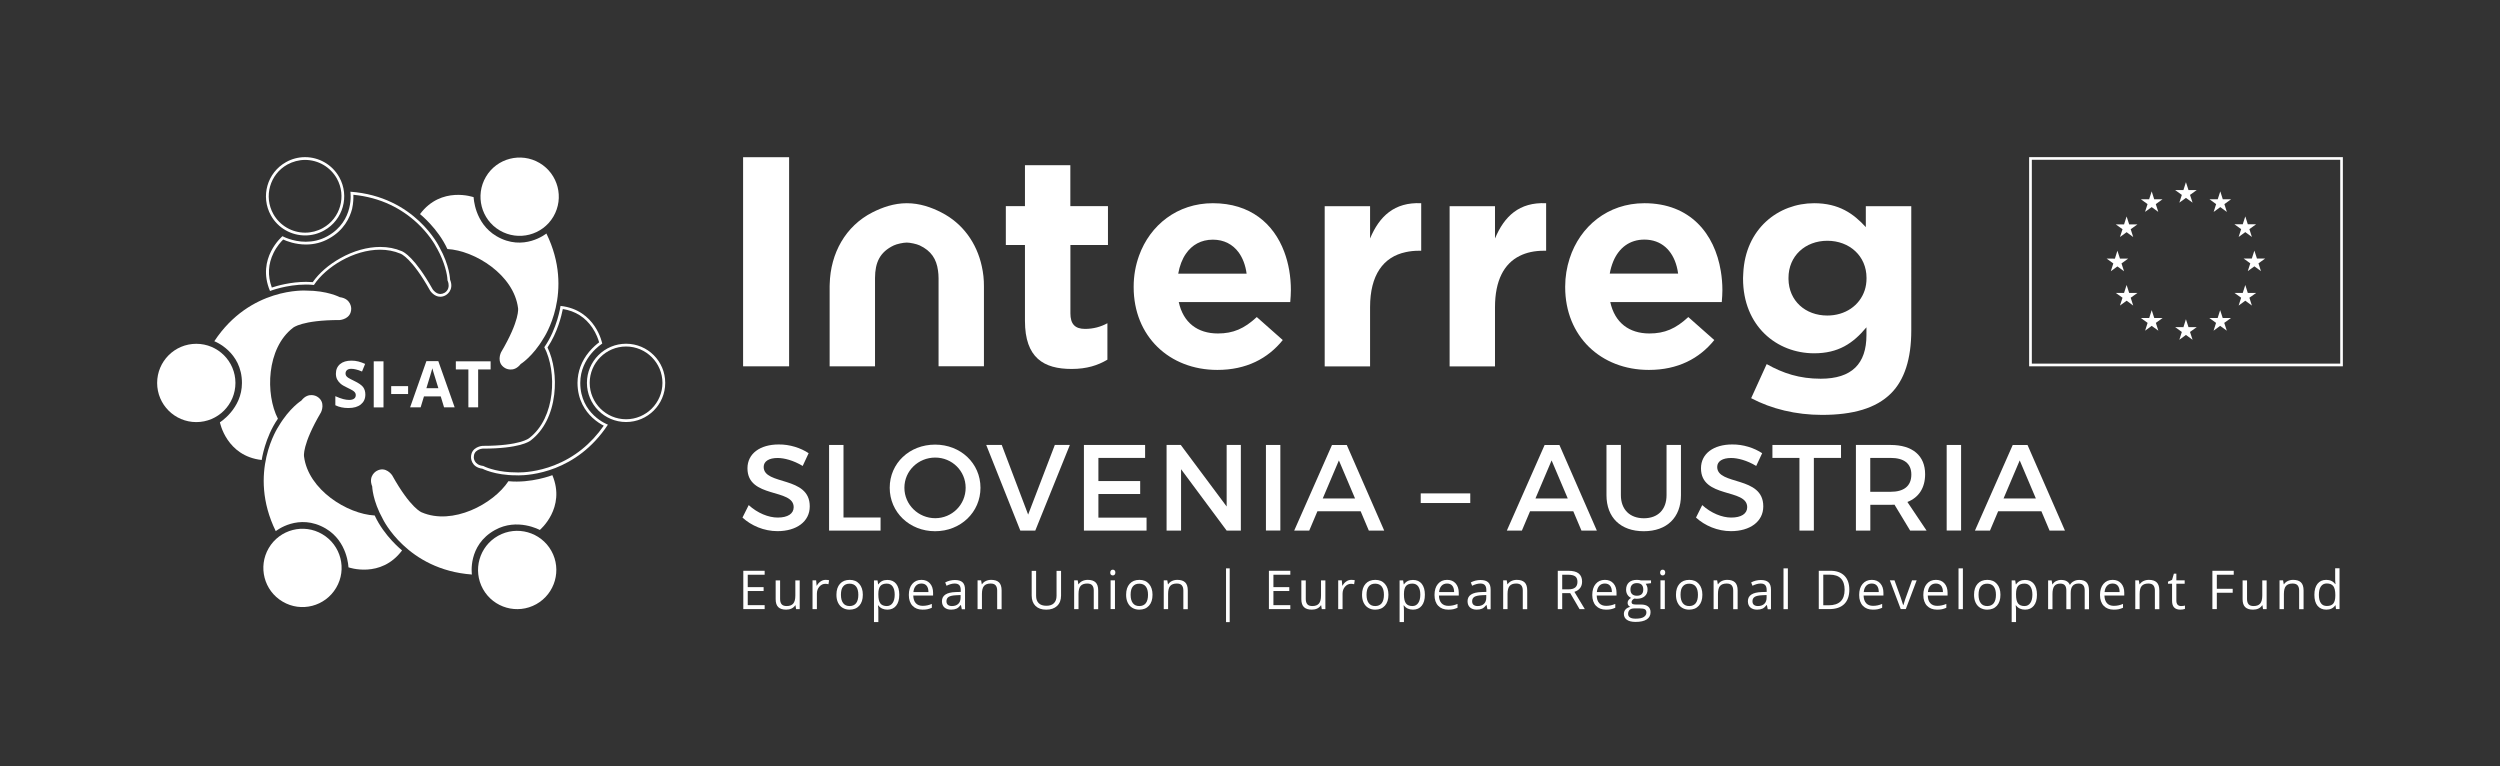 <?xml version="1.0" encoding="utf-8"?>
<!-- Generator: Adobe Illustrator 21.1.0, SVG Export Plug-In . SVG Version: 6.00 Build 0)  -->
<svg version="1.1" id="Layer_1" xmlns="http://www.w3.org/2000/svg" xmlns:xlink="http://www.w3.org/1999/xlink" x="0px" y="0px"
	 viewBox="0 0 3608.2 1105.9" style="enable-background:new 0 0 3608.2 1105.9;" xml:space="preserve">
<rect x="0" y="0" width="3608.2" height="1105.9" fill="#333333" stroke="none"/>
<style type="text/css">
	.st0{display:none;stroke:#000000;stroke-miterlimit:10;}
	.st1{fill:#FFFFFF;}
	.st2{fill:none;}
</style>
<rect y="0" class="st0" width="3608.2" height="1105.9"/>
<path class="st1" d="M1167.1,654.1l-8.6,18.4c-13.4-8.1-26.8-11.5-36.2-11.5c-12.2,0-20.1,4.6-20.1,12.9c0,27,66.7,12.5,66.5,57
	c0,22.1-19.4,35.7-46.6,35.7c-19.4,0-37.8-7.9-50.5-19.6l9-18c12.7,11.6,28.6,18,41.8,18c14.5,0,23.1-5.5,23.1-15
	c0-27.5-66.7-12.2-66.7-56.1c0-21.2,18.2-34.4,45-34.4C1139.9,641.3,1155.7,646.5,1167.1,654.1"/>
<polygon class="st1" points="1270.9,746.9 1270.9,765.8 1196.6,765.8 1196.6,642.2 1217.4,642.2 1217.4,746.9 "/>
<path class="st1" d="M1415.1,704c0,35.3-28.6,62.7-65.5,62.7c-36.9,0-65.5-27.4-65.5-62.7c0-35.5,28.6-62.3,65.5-62.3
	C1386.5,641.7,1415.1,668.7,1415.1,704 M1305.3,704c0,24.5,20.3,43.9,44.5,43.9c24.2,0,43.9-19.4,43.9-43.9
	c0-24.5-19.8-43.6-43.9-43.6C1325.4,660.4,1305.3,679.5,1305.3,704"/>
<polygon class="st1" points="1472.6,765.8 1423.4,642.2 1445.8,642.2 1483.9,742.7 1522.4,642.2 1544.1,642.2 1494.2,765.8 "/>
<polygon class="st1" points="1585.3,660.9 1585.3,694.3 1645.6,694.3 1645.6,713 1585.3,713 1585.3,747.1 1654.8,747.1 
	1654.8,765.8 1564.4,765.8 1564.4,642.2 1652.7,642.2 1652.7,660.9 "/>
<polygon class="st1" points="1770.4,765.8 1704.6,677.2 1704.6,765.8 1683.7,765.8 1683.7,642.2 1704.2,642.2 1770.4,731 
	1770.4,642.2 1790.9,642.2 1790.9,765.8 "/>
<rect x="1827.1" y="642.2" class="st1" width="20.8" height="123.5"/>
<path class="st1" d="M1901.4,737.9l-11.8,27.9h-21.7l54.5-123.5h21.4l54,123.5h-22.2l-11.8-27.9H1901.4z M1932.4,664.5l-23.3,54.9
	h46.6L1932.4,664.5z"/>
<rect x="2050.5" y="712.1" class="st1" width="71.5" height="13.9"/>
<path class="st1" d="M2208.3,737.9l-11.8,27.9h-21.7l54.5-123.5h21.4l54,123.5h-22.2l-11.8-27.9H2208.3z M2239.4,664.5l-23.3,54.9
	h46.6L2239.4,664.5z"/>
<path class="st1" d="M2426.1,714.6c0,32.3-20.3,52.1-53.7,52.1c-33.4,0-53.8-19.8-53.8-52.1v-72.4h20.8v72.4
	c0,20.8,12.9,33.4,33.2,33.4c20.1,0,32.7-12.4,32.7-33.4v-72.4h20.8V714.6z"/>
<path class="st1" d="M2543.3,654.1l-8.6,18.4c-13.4-8.1-26.8-11.5-36.2-11.5c-12.2,0-20.1,4.6-20.1,12.9c0,27,66.7,12.5,66.5,57
	c0,22.1-19.4,35.7-46.6,35.7c-19.4,0-37.8-7.9-50.5-19.6l9-18c12.7,11.6,28.6,18,41.8,18c14.5,0,23.1-5.5,23.1-15
	c0-27.5-66.7-12.2-66.7-56.1c0-21.2,18.2-34.4,45-34.4C2516.1,641.3,2531.8,646.5,2543.3,654.1"/>
<polygon class="st1" points="2617.9,660.9 2617.9,765.8 2597.1,765.8 2597.1,660.9 2558.1,660.9 2558.1,642.2 2657.1,642.2 
	2657.1,660.9 "/>
<path class="st1" d="M2734.3,728.4c-1.8,0.2-3.7,0.2-5.6,0.2h-29.3v37.2h-20.8V642.2h50.1c31.6,0,49.8,15.4,49.8,42.2
	c0,19.8-9.2,33.7-25.6,40.1l27.7,41.3h-23.7L2734.3,728.4z M2728.6,709.8c19.1,0,30-8.1,30-24.9c0-16.2-10.9-24-30-24h-29.3v48.9
	H2728.6z"/>
<rect x="2809.6" y="642.2" class="st1" width="20.8" height="123.5"/>
<path class="st1" d="M2883.9,737.9l-11.8,27.9h-21.7l54.5-123.5h21.4l54,123.5h-22.2l-11.8-27.9H2883.9z M2915,664.5l-23.3,54.9
	h46.6L2915,664.5z"/>
<polygon class="st1" points="1103.6,879.1 1072.8,879.1 1072.8,823.8 1103.6,823.8 1103.6,829.5 1079.2,829.5 1079.2,847.4 
	1102.1,847.4 1102.1,853 1079.2,853 1079.2,873.4 1103.6,873.4 "/>
<path class="st1" d="M1125.9,837.7v26.9c0,3.4,0.8,5.9,2.3,7.6c1.5,1.7,3.9,2.5,7.2,2.5c4.3,0,7.5-1.2,9.5-3.6c2-2.4,3-6.2,3-11.6
	v-21.8h6.3v41.5h-5.2l-0.9-5.6h-0.3c-1.3,2-3.1,3.6-5.4,4.7c-2.3,1.1-4.9,1.6-7.8,1.6c-5,0-8.8-1.2-11.3-3.6
	c-2.5-2.4-3.8-6.2-3.8-11.5v-27.1H1125.9z"/>
<path class="st1" d="M1191.6,836.9c1.8,0,3.5,0.2,5,0.5l-0.9,5.8c-1.7-0.4-3.2-0.6-4.5-0.6c-3.4,0-6.2,1.4-8.6,4.1
	c-2.4,2.7-3.6,6.1-3.6,10.2v22.2h-6.3v-41.5h5.2l0.7,7.7h0.3c1.5-2.7,3.4-4.8,5.6-6.2C1186.7,837.6,1189,836.9,1191.6,836.9"/>
<path class="st1" d="M1245.3,858.4c0,6.8-1.7,12-5.1,15.8c-3.4,3.8-8.1,5.7-14.1,5.7c-3.7,0-7-0.9-9.9-2.6c-2.9-1.7-5.1-4.2-6.7-7.5
	c-1.6-3.3-2.3-7.1-2.3-11.4c0-6.8,1.7-12,5.1-15.8c3.4-3.8,8.1-5.7,14.1-5.7c5.8,0,10.4,1.9,13.8,5.8
	C1243.6,846.6,1245.3,851.8,1245.3,858.4 M1213.7,858.4c0,5.3,1.1,9.3,3.2,12.1c2.1,2.8,5.2,4.2,9.3,4.2c4.1,0,7.2-1.4,9.4-4.1
	c2.1-2.8,3.2-6.8,3.2-12.1c0-5.3-1.1-9.3-3.2-12c-2.1-2.7-5.3-4.1-9.4-4.1c-4.1,0-7.2,1.3-9.3,4C1214.7,849,1213.7,853,1213.7,858.4
	"/>
<path class="st1" d="M1280.7,879.9c-2.7,0-5.2-0.5-7.4-1.5c-2.2-1-4.1-2.5-5.6-4.6h-0.5c0.3,2.4,0.5,4.7,0.5,6.9v17.1h-6.3v-60.1
	h5.1l0.9,5.7h0.3c1.6-2.3,3.5-3.9,5.6-4.9c2.1-1,4.6-1.5,7.4-1.5c5.5,0,9.7,1.9,12.7,5.6c3,3.8,4.5,9,4.5,15.8
	c0,6.8-1.5,12.1-4.6,15.9C1290.3,878,1286.1,879.9,1280.7,879.9 M1279.8,842.3c-4.2,0-7.3,1.2-9.2,3.5c-1.9,2.3-2.9,6.1-2.9,11.2
	v1.4c0,5.8,1,10,2.9,12.5c1.9,2.5,5.1,3.8,9.3,3.8c3.6,0,6.4-1.5,8.4-4.4c2-2.9,3-6.9,3-12c0-5.2-1-9.1-3-11.9
	C1286.3,843.6,1283.5,842.3,1279.8,842.3"/>
<path class="st1" d="M1331.5,879.9c-6.1,0-11-1.9-14.5-5.6c-3.5-3.7-5.3-8.9-5.3-15.6c0-6.7,1.6-12,4.9-15.9
	c3.3-3.9,7.7-5.9,13.3-5.9c5.2,0,9.3,1.7,12.3,5.1c3,3.4,4.5,7.9,4.5,13.5v4h-28.6c0.1,4.9,1.4,8.6,3.7,11.1
	c2.3,2.5,5.6,3.8,9.9,3.8c4.5,0,8.9-0.9,13.2-2.8v5.6c-2.2,1-4.3,1.6-6.3,2.1C1336.7,879.7,1334.3,879.9,1331.5,879.9 M1329.8,842.2
	c-3.3,0-6,1.1-8,3.3c-2,2.2-3.1,5.2-3.5,9h21.7c0-4-0.9-7-2.6-9.1C1335.6,843.2,1333.1,842.2,1329.8,842.2"/>
<path class="st1" d="M1388.1,879.1l-1.2-5.9h-0.3c-2.1,2.6-4.1,4.4-6.2,5.3c-2.1,0.9-4.6,1.4-7.7,1.4c-4.1,0-7.3-1.1-9.7-3.2
	c-2.3-2.1-3.5-5.1-3.5-9c0-8.4,6.7-12.8,20.1-13.2l7-0.2v-2.6c0-3.3-0.7-5.7-2.1-7.2s-3.6-2.3-6.7-2.3c-3.5,0-7.4,1.1-11.7,3.2
	l-1.9-4.8c2-1.1,4.3-2,6.7-2.6c2.4-0.6,4.9-0.9,7.3-0.9c4.9,0,8.6,1.1,11,3.3c2.4,2.2,3.6,5.7,3.6,10.6v28.3H1388.1z M1373.9,874.7
	c3.9,0,7-1.1,9.2-3.2c2.2-2.1,3.3-5.1,3.3-9v-3.7l-6.3,0.3c-5,0.2-8.6,1-10.8,2.3c-2.2,1.4-3.3,3.5-3.3,6.4c0,2.3,0.7,4,2.1,5.2
	C1369.5,874.1,1371.4,874.7,1373.9,874.7"/>
<path class="st1" d="M1439.2,879.1v-26.8c0-3.4-0.8-5.9-2.3-7.6c-1.5-1.7-3.9-2.5-7.2-2.5c-4.3,0-7.5,1.2-9.5,3.5
	c-2,2.3-3,6.2-3,11.6v21.8h-6.3v-41.5h5.1l1,5.7h0.3c1.3-2,3.1-3.6,5.4-4.7c2.3-1.1,4.9-1.7,7.8-1.7c5,0,8.8,1.2,11.3,3.6
	c2.5,2.4,3.8,6.3,3.8,11.6v27.1H1439.2z"/>
<path class="st1" d="M1531.4,823.8v35.8c0,6.3-1.9,11.3-5.7,14.9c-3.8,3.6-9,5.4-15.7,5.4c-6.7,0-11.8-1.8-15.5-5.4
	c-3.6-3.6-5.5-8.6-5.5-15v-35.6h6.4v36.1c0,4.6,1.3,8.2,3.8,10.6c2.5,2.5,6.2,3.7,11.1,3.7c4.7,0,8.3-1.2,10.8-3.7s3.8-6,3.8-10.7
	v-36H1531.4z"/>
<path class="st1" d="M1578.6,879.1v-26.8c0-3.4-0.8-5.9-2.3-7.6c-1.5-1.7-3.9-2.5-7.2-2.5c-4.3,0-7.5,1.2-9.5,3.5
	c-2,2.3-3,6.2-3,11.6v21.8h-6.3v-41.5h5.1l1,5.7h0.3c1.3-2,3.1-3.6,5.4-4.7c2.3-1.1,4.9-1.7,7.8-1.7c5,0,8.8,1.2,11.3,3.6
	c2.5,2.4,3.8,6.3,3.8,11.6v27.1H1578.6z"/>
<path class="st1" d="M1602.4,826.4c0-1.4,0.4-2.5,1.1-3.2c0.7-0.7,1.6-1,2.6-1c1,0,1.9,0.3,2.6,1c0.7,0.7,1.1,1.7,1.1,3.1
	c0,1.4-0.4,2.5-1.1,3.2c-0.7,0.7-1.6,1-2.6,1c-1.1,0-1.9-0.3-2.6-1C1602.7,828.9,1602.4,827.8,1602.4,826.4 M1609.2,879.1h-6.3
	v-41.5h6.3V879.1z"/>
<path class="st1" d="M1663.4,858.4c0,6.8-1.7,12-5.1,15.8c-3.4,3.8-8.1,5.7-14.1,5.7c-3.7,0-7-0.9-9.9-2.6c-2.9-1.7-5.1-4.2-6.7-7.5
	c-1.6-3.3-2.3-7.1-2.3-11.4c0-6.8,1.7-12,5.1-15.8c3.4-3.8,8.1-5.7,14.1-5.7c5.8,0,10.4,1.9,13.8,5.8
	C1661.7,846.6,1663.4,851.8,1663.4,858.4 M1631.8,858.4c0,5.3,1.1,9.3,3.2,12.1c2.1,2.8,5.2,4.2,9.3,4.2c4.1,0,7.2-1.4,9.4-4.1
	c2.1-2.8,3.2-6.8,3.2-12.1c0-5.3-1.1-9.3-3.2-12c-2.1-2.7-5.3-4.1-9.4-4.1c-4.1,0-7.2,1.3-9.3,4C1632.9,849,1631.8,853,1631.8,858.4
	"/>
<path class="st1" d="M1707.9,879.1v-26.8c0-3.4-0.8-5.9-2.3-7.6c-1.5-1.7-3.9-2.5-7.2-2.5c-4.3,0-7.5,1.2-9.5,3.5
	c-2,2.3-3,6.2-3,11.6v21.8h-6.3v-41.5h5.1l1,5.7h0.3c1.3-2,3.1-3.6,5.4-4.7c2.3-1.1,4.9-1.7,7.8-1.7c5,0,8.8,1.2,11.3,3.6
	c2.5,2.4,3.8,6.3,3.8,11.6v27.1H1707.9z"/>
<rect x="1769.5" y="820.3" class="st1" width="5.3" height="77.6"/>
<polygon class="st1" points="1862.3,879.1 1831.4,879.1 1831.4,823.8 1862.3,823.8 1862.3,829.5 1837.9,829.5 1837.9,847.4 
	1860.8,847.4 1860.8,853 1837.9,853 1837.9,873.4 1862.3,873.4 "/>
<path class="st1" d="M1884.6,837.7v26.9c0,3.4,0.8,5.9,2.3,7.6c1.5,1.7,3.9,2.5,7.2,2.5c4.3,0,7.5-1.2,9.5-3.6c2-2.4,3-6.2,3-11.6
	v-21.8h6.3v41.5h-5.2l-0.9-5.6h-0.3c-1.3,2-3.1,3.6-5.4,4.7c-2.3,1.1-4.9,1.6-7.8,1.6c-5,0-8.8-1.2-11.3-3.6
	c-2.5-2.4-3.8-6.2-3.8-11.5v-27.1H1884.6z"/>
<path class="st1" d="M1950.3,836.9c1.8,0,3.5,0.2,5,0.5l-0.9,5.8c-1.7-0.4-3.2-0.6-4.5-0.6c-3.4,0-6.2,1.4-8.6,4.1
	c-2.4,2.7-3.6,6.1-3.6,10.2v22.2h-6.3v-41.5h5.2l0.7,7.7h0.3c1.5-2.7,3.4-4.8,5.6-6.2C1945.3,837.6,1947.7,836.9,1950.3,836.9"/>
<path class="st1" d="M2003.9,858.4c0,6.8-1.7,12-5.1,15.8c-3.4,3.8-8.1,5.7-14.1,5.7c-3.7,0-7-0.9-9.9-2.6c-2.9-1.7-5.1-4.2-6.7-7.5
	c-1.6-3.3-2.3-7.1-2.3-11.4c0-6.8,1.7-12,5.1-15.8c3.4-3.8,8.1-5.7,14.1-5.7c5.8,0,10.4,1.9,13.8,5.8S2003.9,851.8,2003.9,858.4
	 M1972.3,858.4c0,5.3,1.1,9.3,3.2,12.1c2.1,2.8,5.2,4.2,9.3,4.2c4.1,0,7.2-1.4,9.4-4.1c2.1-2.8,3.2-6.8,3.2-12.1
	c0-5.3-1.1-9.3-3.2-12c-2.1-2.7-5.3-4.1-9.4-4.1c-4.1,0-7.2,1.3-9.3,4C1973.4,849,1972.3,853,1972.3,858.4"/>
<path class="st1" d="M2039.3,879.9c-2.7,0-5.2-0.5-7.4-1.5c-2.2-1-4.1-2.5-5.6-4.6h-0.5c0.3,2.4,0.5,4.7,0.5,6.9v17.1h-6.3v-60.1
	h5.1l0.9,5.7h0.3c1.6-2.3,3.5-3.9,5.6-4.9c2.1-1,4.6-1.5,7.4-1.5c5.5,0,9.7,1.9,12.7,5.6c3,3.8,4.5,9,4.5,15.8
	c0,6.8-1.5,12.1-4.6,15.9C2049,878,2044.7,879.9,2039.3,879.9 M2038.4,842.3c-4.2,0-7.3,1.2-9.2,3.5c-1.9,2.3-2.9,6.1-2.9,11.2v1.4
	c0,5.8,1,10,2.9,12.5c1.9,2.5,5.1,3.8,9.3,3.8c3.6,0,6.4-1.5,8.4-4.4c2-2.9,3-6.9,3-12c0-5.2-1-9.1-3-11.9
	S2042.1,842.3,2038.4,842.3"/>
<path class="st1" d="M2090.2,879.9c-6.1,0-11-1.9-14.5-5.6c-3.5-3.7-5.3-8.9-5.3-15.6c0-6.7,1.6-12,4.9-15.9
	c3.3-3.9,7.7-5.9,13.3-5.9c5.2,0,9.3,1.7,12.3,5.1c3,3.4,4.5,7.9,4.5,13.5v4h-28.6c0.1,4.9,1.4,8.6,3.7,11.1
	c2.3,2.5,5.6,3.8,9.9,3.8c4.5,0,8.9-0.9,13.2-2.8v5.6c-2.2,1-4.3,1.6-6.3,2.1C2095.4,879.7,2093,879.9,2090.2,879.9 M2088.5,842.2
	c-3.3,0-6,1.1-8,3.3c-2,2.2-3.1,5.2-3.5,9h21.7c0-4-0.9-7-2.6-9.1C2094.3,843.2,2091.7,842.2,2088.5,842.2"/>
<path class="st1" d="M2146.7,879.1l-1.2-5.9h-0.3c-2.1,2.6-4.1,4.4-6.2,5.3c-2.1,0.9-4.6,1.4-7.7,1.4c-4.1,0-7.3-1.1-9.7-3.2
	c-2.3-2.1-3.5-5.1-3.5-9c0-8.4,6.7-12.8,20.1-13.2l7-0.2v-2.6c0-3.3-0.7-5.7-2.1-7.2c-1.4-1.6-3.6-2.3-6.7-2.3
	c-3.5,0-7.4,1.1-11.7,3.2l-1.9-4.8c2-1.1,4.3-2,6.7-2.6s4.9-0.9,7.3-0.9c4.9,0,8.6,1.1,11,3.3c2.4,2.2,3.6,5.7,3.6,10.6v28.3H2146.7
	z M2132.6,874.7c3.9,0,7-1.1,9.2-3.2c2.2-2.1,3.3-5.1,3.3-9v-3.7l-6.3,0.3c-5,0.2-8.6,1-10.8,2.3c-2.2,1.4-3.3,3.5-3.3,6.4
	c0,2.3,0.7,4,2.1,5.2C2128.2,874.1,2130.1,874.7,2132.6,874.7"/>
<path class="st1" d="M2197.8,879.1v-26.8c0-3.4-0.8-5.9-2.3-7.6c-1.5-1.7-3.9-2.5-7.2-2.5c-4.3,0-7.5,1.2-9.5,3.5s-3,6.2-3,11.6
	v21.8h-6.3v-41.5h5.1l1,5.7h0.3c1.3-2,3.1-3.6,5.4-4.7c2.3-1.1,4.9-1.7,7.8-1.7c5,0,8.8,1.2,11.3,3.6c2.5,2.4,3.8,6.3,3.8,11.6v27.1
	H2197.8z"/>
<path class="st1" d="M2254.7,856.1v23h-6.4v-55.3h15.2c6.8,0,11.8,1.3,15,3.9c3.2,2.6,4.9,6.5,4.9,11.7c0,7.3-3.7,12.3-11.1,14.8
	l15,24.9h-7.6l-13.4-23H2254.7z M2254.7,850.6h8.8c4.5,0,7.9-0.9,10-2.7c2.1-1.8,3.2-4.5,3.2-8.1c0-3.7-1.1-6.3-3.2-7.9
	c-2.2-1.6-5.6-2.4-10.4-2.4h-8.4V850.6z"/>
<path class="st1" d="M2317.9,879.9c-6.1,0-11-1.9-14.5-5.6c-3.5-3.7-5.3-8.9-5.3-15.6c0-6.7,1.6-12,4.9-15.9
	c3.3-3.9,7.7-5.9,13.3-5.9c5.2,0,9.3,1.7,12.3,5.1c3,3.4,4.5,7.9,4.5,13.5v4h-28.6c0.1,4.9,1.4,8.6,3.7,11.1
	c2.3,2.5,5.6,3.8,9.9,3.8c4.5,0,8.9-0.9,13.2-2.8v5.6c-2.2,1-4.3,1.6-6.3,2.1C2323.1,879.7,2320.7,879.9,2317.9,879.9 M2316.2,842.2
	c-3.3,0-6,1.1-8,3.3c-2,2.2-3.1,5.2-3.5,9h21.7c0-4-0.9-7-2.6-9.1C2322,843.2,2319.5,842.2,2316.2,842.2"/>
<path class="st1" d="M2382.9,837.7v4l-7.7,0.9c0.7,0.9,1.3,2,1.9,3.5c0.6,1.4,0.8,3,0.8,4.8c0,4.1-1.4,7.3-4.2,9.7
	c-2.8,2.4-6.6,3.6-11.4,3.6c-1.2,0-2.4-0.1-3.5-0.3c-2.7,1.4-4,3.2-4,5.3c0,1.1,0.5,2,1.4,2.5c0.9,0.5,2.5,0.8,4.8,0.8h7.3
	c4.5,0,7.9,0.9,10.3,2.8c2.4,1.9,3.6,4.6,3.6,8.2c0,4.6-1.8,8.1-5.5,10.5c-3.7,2.4-9.1,3.6-16.1,3.6c-5.4,0-9.6-1-12.5-3
	c-2.9-2-4.4-4.9-4.4-8.5c0-2.5,0.8-4.7,2.4-6.5c1.6-1.8,3.9-3.1,6.8-3.7c-1.1-0.5-1.9-1.2-2.7-2.2c-0.7-1-1.1-2.2-1.1-3.5
	c0-1.5,0.4-2.8,1.2-4c0.8-1.1,2.1-2.2,3.8-3.3c-2.1-0.9-3.9-2.4-5.2-4.5c-1.3-2.1-2-4.5-2-7.3c0-4.5,1.4-8,4.1-10.5
	c2.7-2.5,6.6-3.7,11.6-3.7c2.2,0,4.1,0.3,5.9,0.8H2382.9z M2349.8,886.1c0,2.2,0.9,3.9,2.8,5.1c1.9,1.2,4.6,1.7,8.1,1.7
	c5.3,0,9.2-0.8,11.7-2.4c2.5-1.6,3.8-3.7,3.8-6.4c0-2.2-0.7-3.8-2.1-4.7c-1.4-0.9-4-1.3-7.8-1.3h-7.5c-2.9,0-5.1,0.7-6.7,2
	C2350.6,881.6,2349.8,883.6,2349.8,886.1 M2353.2,851c0,2.9,0.8,5.1,2.5,6.6c1.6,1.5,3.9,2.2,6.8,2.2c6.1,0,9.2-3,9.2-8.9
	c0-6.2-3.1-9.3-9.3-9.3c-3,0-5.2,0.8-6.8,2.4C2354,845.5,2353.2,847.8,2353.2,851"/>
<path class="st1" d="M2396,826.4c0-1.4,0.4-2.5,1.1-3.2c0.7-0.7,1.6-1,2.6-1c1,0,1.9,0.3,2.6,1c0.7,0.7,1.1,1.7,1.1,3.1
	c0,1.4-0.4,2.5-1.1,3.2c-0.7,0.7-1.6,1-2.6,1c-1.1,0-1.9-0.3-2.6-1C2396.4,828.9,2396,827.8,2396,826.4 M2402.8,879.1h-6.3v-41.5
	h6.3V879.1z"/>
<path class="st1" d="M2457,858.4c0,6.8-1.7,12-5.1,15.8c-3.4,3.8-8.1,5.7-14.1,5.7c-3.7,0-7-0.9-9.9-2.6c-2.9-1.7-5.1-4.2-6.7-7.5
	c-1.6-3.3-2.3-7.1-2.3-11.4c0-6.8,1.7-12,5.1-15.8c3.4-3.8,8.1-5.7,14.1-5.7c5.8,0,10.4,1.9,13.8,5.8S2457,851.8,2457,858.4
	 M2425.5,858.4c0,5.3,1.1,9.3,3.2,12.1c2.1,2.8,5.2,4.2,9.3,4.2c4.1,0,7.2-1.4,9.4-4.1c2.1-2.8,3.2-6.8,3.2-12.1
	c0-5.3-1.1-9.3-3.2-12c-2.1-2.7-5.3-4.1-9.4-4.1c-4.1,0-7.2,1.3-9.3,4C2426.5,849,2425.5,853,2425.5,858.4"/>
<path class="st1" d="M2501.5,879.1v-26.8c0-3.4-0.8-5.9-2.3-7.6c-1.5-1.7-3.9-2.5-7.2-2.5c-4.3,0-7.5,1.2-9.5,3.5s-3,6.2-3,11.6
	v21.8h-6.3v-41.5h5.1l1,5.7h0.3c1.3-2,3.1-3.6,5.4-4.7c2.3-1.1,4.9-1.7,7.8-1.7c5,0,8.8,1.2,11.3,3.6c2.5,2.4,3.8,6.3,3.8,11.6v27.1
	H2501.5z"/>
<path class="st1" d="M2551.3,879.1l-1.2-5.9h-0.3c-2.1,2.6-4.1,4.4-6.2,5.3c-2.1,0.9-4.6,1.4-7.7,1.4c-4.1,0-7.3-1.1-9.7-3.2
	c-2.3-2.1-3.5-5.1-3.5-9c0-8.4,6.7-12.8,20.1-13.2l7-0.2v-2.6c0-3.3-0.7-5.7-2.1-7.2c-1.4-1.6-3.6-2.3-6.7-2.3
	c-3.5,0-7.4,1.1-11.7,3.2l-1.9-4.8c2-1.1,4.3-2,6.7-2.6s4.9-0.9,7.3-0.9c4.9,0,8.6,1.1,11,3.3c2.4,2.2,3.6,5.7,3.6,10.6v28.3H2551.3
	z M2537.2,874.7c3.9,0,7-1.1,9.2-3.2c2.2-2.1,3.3-5.1,3.3-9v-3.7l-6.3,0.3c-5,0.2-8.6,1-10.8,2.3c-2.2,1.4-3.3,3.5-3.3,6.4
	c0,2.3,0.7,4,2.1,5.2C2532.8,874.1,2534.7,874.7,2537.2,874.7"/>
<rect x="2574.1" y="820.3" class="st1" width="6.3" height="58.9"/>
<path class="st1" d="M2669.1,851c0,9.1-2.5,16.1-7.4,20.9c-5,4.8-12.1,7.2-21.4,7.2H2625v-55.3h17c8.6,0,15.3,2.4,20.1,7.2
	C2666.7,835.7,2669.1,842.4,2669.1,851 M2662.3,851.2c0-7.2-1.8-12.6-5.4-16.3c-3.6-3.7-9-5.5-16.1-5.5h-9.3v44.2h7.8
	c7.7,0,13.4-1.9,17.3-5.7C2660.4,864.2,2662.3,858.6,2662.3,851.2"/>
<path class="st1" d="M2703.1,879.9c-6.1,0-11-1.9-14.5-5.6c-3.5-3.7-5.3-8.9-5.3-15.6c0-6.7,1.6-12,4.9-15.9
	c3.3-3.9,7.7-5.9,13.3-5.9c5.2,0,9.3,1.7,12.3,5.1c3,3.4,4.5,7.9,4.5,13.5v4h-28.6c0.1,4.9,1.4,8.6,3.7,11.1
	c2.3,2.5,5.6,3.8,9.9,3.8c4.5,0,8.9-0.9,13.2-2.8v5.6c-2.2,1-4.3,1.6-6.3,2.1C2708.3,879.7,2705.9,879.9,2703.1,879.9 M2701.4,842.2
	c-3.3,0-6,1.1-8,3.3c-2,2.2-3.1,5.2-3.5,9h21.7c0-4-0.9-7-2.6-9.1C2707.2,843.2,2704.7,842.2,2701.4,842.2"/>
<path class="st1" d="M2743.3,879.1l-15.7-41.5h6.7l8.9,24.6c2,5.8,3.2,9.5,3.6,11.2h0.3c0.3-1.3,1.2-4.1,2.6-8.3
	c1.5-4.2,4.8-13.4,9.9-27.5h6.7l-15.7,41.5H2743.3z"/>
<path class="st1" d="M2795.7,879.9c-6.1,0-11-1.9-14.5-5.6c-3.5-3.7-5.3-8.9-5.3-15.6c0-6.7,1.6-12,4.9-15.9
	c3.3-3.9,7.7-5.9,13.3-5.9c5.2,0,9.3,1.7,12.3,5.1c3,3.4,4.5,7.9,4.5,13.5v4h-28.6c0.1,4.9,1.4,8.6,3.7,11.1
	c2.3,2.5,5.6,3.8,9.9,3.8c4.5,0,8.9-0.9,13.2-2.8v5.6c-2.2,1-4.3,1.6-6.3,2.1C2800.9,879.7,2798.5,879.9,2795.7,879.9 M2794,842.2
	c-3.3,0-6,1.1-8,3.3c-2,2.2-3.1,5.2-3.5,9h21.7c0-4-0.9-7-2.6-9.1C2799.8,843.2,2797.2,842.2,2794,842.2"/>
<rect x="2826.7" y="820.3" class="st1" width="6.3" height="58.9"/>
<path class="st1" d="M2887.2,858.4c0,6.8-1.7,12-5.1,15.8c-3.4,3.8-8.1,5.7-14.1,5.7c-3.7,0-7-0.9-9.9-2.6c-2.9-1.7-5.1-4.2-6.7-7.5
	c-1.6-3.3-2.3-7.1-2.3-11.4c0-6.8,1.7-12,5.1-15.8c3.4-3.8,8.1-5.7,14.1-5.7c5.8,0,10.4,1.9,13.8,5.8S2887.2,851.8,2887.2,858.4
	 M2855.6,858.4c0,5.3,1.1,9.3,3.2,12.1c2.1,2.8,5.2,4.2,9.3,4.2c4.1,0,7.2-1.4,9.4-4.1c2.1-2.8,3.2-6.8,3.2-12.1
	c0-5.3-1.1-9.3-3.2-12c-2.1-2.7-5.3-4.1-9.4-4.1c-4.1,0-7.2,1.3-9.3,4C2856.7,849,2855.6,853,2855.6,858.4"/>
<path class="st1" d="M2922.7,879.9c-2.7,0-5.2-0.5-7.4-1.5c-2.2-1-4.1-2.5-5.6-4.6h-0.5c0.3,2.4,0.5,4.7,0.5,6.9v17.1h-6.3v-60.1
	h5.1l0.9,5.7h0.3c1.6-2.3,3.5-3.9,5.6-4.9c2.1-1,4.6-1.5,7.4-1.5c5.5,0,9.7,1.9,12.7,5.6c3,3.8,4.5,9,4.5,15.8
	c0,6.8-1.5,12.1-4.6,15.9C2932.3,878,2928.1,879.9,2922.7,879.9 M2921.8,842.3c-4.2,0-7.3,1.2-9.2,3.5c-1.9,2.3-2.9,6.1-2.9,11.2
	v1.4c0,5.8,1,10,2.9,12.5c1.9,2.5,5.1,3.8,9.3,3.8c3.6,0,6.4-1.5,8.4-4.4c2-2.9,3-6.9,3-12c0-5.2-1-9.1-3-11.9
	S2925.4,842.3,2921.8,842.3"/>
<path class="st1" d="M3008.8,879.1v-27c0-3.3-0.7-5.8-2.1-7.4c-1.4-1.7-3.6-2.5-6.6-2.5c-3.9,0-6.8,1.1-8.7,3.4
	c-1.9,2.2-2.8,5.7-2.8,10.4v23.2h-6.3v-27c0-3.3-0.7-5.8-2.1-7.4c-1.4-1.7-3.6-2.5-6.6-2.5c-3.9,0-6.8,1.2-8.6,3.5
	c-1.8,2.4-2.7,6.2-2.7,11.6v21.8h-6.3v-41.5h5.1l1,5.7h0.3c1.2-2,2.9-3.6,5-4.7c2.2-1.1,4.6-1.7,7.2-1.7c6.5,0,10.7,2.3,12.7,7h0.3
	c1.2-2.2,3-3.9,5.4-5.1c2.3-1.3,5-1.9,8-1.9c4.7,0,8.2,1.2,10.5,3.6c2.3,2.4,3.5,6.3,3.5,11.6v27.1H3008.8z"/>
<path class="st1" d="M3050.7,879.9c-6.1,0-11-1.9-14.5-5.6c-3.5-3.7-5.3-8.9-5.3-15.6c0-6.7,1.6-12,4.9-15.9
	c3.3-3.9,7.7-5.9,13.3-5.9c5.2,0,9.3,1.7,12.3,5.1c3,3.4,4.5,7.9,4.5,13.5v4h-28.6c0.1,4.9,1.4,8.6,3.7,11.1
	c2.3,2.5,5.6,3.8,9.9,3.8c4.5,0,8.9-0.9,13.2-2.8v5.6c-2.2,1-4.3,1.6-6.3,2.1C3055.9,879.7,3053.5,879.9,3050.7,879.9 M3049,842.2
	c-3.3,0-6,1.1-8,3.3c-2,2.2-3.1,5.2-3.5,9h21.7c0-4-0.9-7-2.6-9.1C3054.8,843.2,3052.3,842.2,3049,842.2"/>
<path class="st1" d="M3110.1,879.1v-26.8c0-3.4-0.8-5.9-2.3-7.6c-1.5-1.7-3.9-2.5-7.2-2.5c-4.3,0-7.5,1.2-9.5,3.5s-3,6.2-3,11.6
	v21.8h-6.3v-41.5h5.1l1,5.7h0.3c1.3-2,3.1-3.6,5.4-4.7c2.3-1.1,4.9-1.7,7.8-1.7c5,0,8.8,1.2,11.3,3.6c2.5,2.4,3.8,6.3,3.8,11.6v27.1
	H3110.1z"/>
<path class="st1" d="M3147.8,874.7c1.1,0,2.2-0.1,3.2-0.2c1-0.2,1.9-0.3,2.5-0.5v4.8c-0.7,0.3-1.7,0.6-3,0.8
	c-1.3,0.2-2.5,0.3-3.6,0.3c-8,0-12-4.2-12-12.7v-24.7h-5.9v-3l5.9-2.6l2.6-8.9h3.6v9.6h12v4.9h-12V867c0,2.5,0.6,4.4,1.8,5.8
	C3144.1,874,3145.7,874.7,3147.8,874.7"/>
<polygon class="st1" points="3199.5,879.1 3193.1,879.1 3193.1,823.8 3223.9,823.8 3223.9,829.5 3199.5,829.5 3199.5,849.8 
	3222.4,849.8 3222.4,855.5 3199.5,855.5 "/>
<path class="st1" d="M3243.1,837.7v26.9c0,3.4,0.8,5.9,2.3,7.6c1.5,1.7,3.9,2.5,7.2,2.5c4.3,0,7.5-1.2,9.5-3.6c2-2.4,3-6.2,3-11.6
	v-21.8h6.3v41.5h-5.2l-0.9-5.6h-0.3c-1.3,2-3.1,3.6-5.4,4.7c-2.3,1.1-4.9,1.6-7.8,1.6c-5,0-8.8-1.2-11.3-3.6
	c-2.5-2.4-3.8-6.2-3.8-11.5v-27.1H3243.1z"/>
<path class="st1" d="M3318.3,879.1v-26.8c0-3.4-0.8-5.9-2.3-7.6c-1.5-1.7-3.9-2.5-7.2-2.5c-4.3,0-7.5,1.2-9.5,3.5s-3,6.2-3,11.6
	v21.8h-6.3v-41.5h5.1l1,5.7h0.3c1.3-2,3.1-3.6,5.4-4.7c2.3-1.1,4.9-1.7,7.8-1.7c5,0,8.8,1.2,11.3,3.6c2.5,2.4,3.8,6.3,3.8,11.6v27.1
	H3318.3z"/>
<path class="st1" d="M3370.8,873.6h-0.3c-2.9,4.2-7.2,6.3-13,6.3c-5.4,0-9.6-1.9-12.7-5.6c-3-3.7-4.5-9-4.5-15.8s1.5-12.1,4.5-15.9
	c3-3.8,7.2-5.7,12.6-5.7c5.6,0,9.9,2,12.9,6.1h0.5l-0.3-3l-0.2-2.9v-16.9h6.3v58.9h-5.1L3370.8,873.6z M3358.3,874.6
	c4.3,0,7.4-1.2,9.3-3.5c1.9-2.3,2.9-6.1,2.9-11.3v-1.3c0-5.9-1-10.1-2.9-12.6c-2-2.5-5.1-3.8-9.4-3.8c-3.7,0-6.5,1.4-8.5,4.3
	c-2,2.9-2.9,6.9-2.9,12.1c0,5.3,1,9.3,2.9,12C3351.6,873.3,3354.5,874.6,3358.3,874.6"/>
<path class="st1" d="M798.7,312.6c-15.8,26.9-50.5,35.8-77.4,20c-26.9-15.8-35.8-50.5-20-77.4c15.8-26.9,50.5-35.8,77.4-20
	C805.6,251.1,814.5,285.7,798.7,312.6"/>
<path class="st1" d="M716.5,340.8c39.1,23.1,72.1-3.8,72.1-3.8c41.4,84.4-4.2,151.3-4.2,151.3c-15.6,26.5-32.9,37.1-32.9,37.1
	c-10.4,13.4-22.6,5.8-22.6,5.8c-13.2-7.8-5.8-22.6-5.8-22.6c27.9-47.4,24.6-63.9,24.6-63.9c-6-48-62.3-83.1-102-85.3
	c-13.7-29.9-39.5-50.4-39.5-50.4c30.7-41.1,77.4-24.4,77.4-24.4S684.6,322,716.5,340.8"/>
<path class="st1" d="M903.6,500.1c28.9,0,52.5,23.6,52.5,52.5c0,28.9-23.6,52.5-52.5,52.5c-28.9,0-52.5-23.6-52.5-52.5
	C851.1,523.6,874.7,500.1,903.6,500.1L903.6,500.1 M903.6,496.1c-31.2,0-56.5,25.3-56.5,56.5c0,31.2,25.3,56.5,56.5,56.5h0
	c31.2,0,56.5-25.3,56.5-56.5C960.1,521.4,934.8,496.1,903.6,496.1L903.6,496.1z"/>
<path class="st1" d="M812.3,446c18.1,2.9,32.3,11.9,42.5,26.8c6,8.8,8.8,17.3,9.9,21.3c-3.1,2.3-8.7,6.8-14.4,13.6
	c-11,13.2-16.7,28.7-16.8,44.8c0,24.9,11.5,41,21.2,50.1c6.3,5.9,12.6,9.7,16.7,11.8c-18.5,26.6-42.5,45.8-71.3,57.1
	c-24,9.4-44.3,10.4-52,10.4c-1.9,0-3-0.1-3-0.1l-0.1,0h-0.1c-23.4,0-40.8-5.9-46.8-9l-0.6-0.3l-0.7-0.1c-12.7-1.7-13-11.4-13-12.4
	l0,0v0c0-4.8,1.9-8.2,5.9-10.4c3-1.7,6.2-2.1,6.7-2.1h0.1c53.3,0,67.8-10.3,69.8-12.1c18.3-14.1,30.2-37.5,33.6-66
	c2.9-24.2-0.7-49.3-9.7-67.9C804.8,479.7,810.5,455.3,812.3,446 M809,441.5c0,0-4.5,32.6-23.4,59.6c18.3,35.3,16.6,101.7-21.8,131.2
	c0,0-12.4,11.2-67.3,11.2c-0.1,0-0.2,0-0.2,0c0,0-16.5,1.1-16.5,16.5c0,0-0.4,14.3,16.5,16.5c0,0,17.8,9.5,48.6,9.5
	c0,0,1.2,0.1,3.3,0.1c15.7,0,83.7-4.1,129.2-73.2c0,0-39.9-14.8-39.9-60.3c0-37,31.7-56.7,31.7-56.7S860,447.2,809,441.5"/>
<path class="st1" d="M697.1,850.2c-15.2-27.2-5.4-61.7,21.8-76.9c27.2-15.2,61.7-5.4,76.9,21.8c15.2,27.2,5.4,61.7-21.8,76.9
	C746.7,887.2,712.3,877.4,697.1,850.2"/>
<path class="st1" d="M714.3,765c-39.7,22.1-33.2,64.2-33.2,64.2c-93.7-6.9-128.5-80-128.5-80c-15-26.9-15.4-47.1-15.4-47.1
	c-6.3-15.8,6.4-22.4,6.4-22.4C557,672.2,566,686,566,686c26.8,48.1,42.7,53.5,42.7,53.5c44.4,19.1,103.2-11.8,125.1-45
	c32.7,3.3,63.4-8.7,63.4-8.7c19.9,47.3-18.1,79.1-18.1,79.1S746.6,747,714.3,765"/>
<path class="st1" d="M387.9,791c15.8-26.9,50.5-35.9,77.3-20c26.9,15.8,35.9,50.5,20,77.3c-15.8,26.9-50.5,35.9-77.3,20
	C381,852.5,372.1,817.9,387.9,791"/>
<path class="st1" d="M470.1,762.8c-39.2-23-72.1,3.8-72.1,3.8c-41.4-84.4,4.1-151.3,4.1-151.3c15.6-26.5,32.8-37.1,32.8-37.1
	c10.4-13.4,22.6-5.9,22.6-5.9c13.2,7.8,5.9,22.6,5.9,22.6c-27.9,47.4-24.6,63.9-24.6,63.9c6,48,62.4,83.1,102,85.2
	c13.7,29.9,39.5,50.4,39.5,50.4c-30.7,41.1-77.4,24.4-77.4,24.4S502,781.6,470.1,762.8"/>
<path class="st1" d="M283.3,496.2c31.2,0,56.5,25.3,56.5,56.5c0,31.2-25.3,56.5-56.5,56.5c-31.2,0-56.5-25.3-56.5-56.5
	C226.8,521.5,252.1,496.2,283.3,496.2"/>
<path class="st1" d="M349.2,552.8c0-45.4-39.9-60.3-39.9-60.3c51.7-78.5,132.5-73.1,132.5-73.1c30.8,0,48.6,9.5,48.6,9.5
	c16.8,2.2,16.5,16.5,16.5,16.5c0,15.4-16.5,16.5-16.5,16.5c-55,0-67.5,11.2-67.5,11.2c-38.4,29.5-40,95.9-21.8,131.2
	c-18.8,27-23.4,59.6-23.4,59.6c-51-5.7-60.3-54.4-60.3-54.4S349.2,589.8,349.2,552.8"/>
<path class="st1" d="M440.3,230.8c19,0,36.6,10.3,45.9,26.9c14.1,25.3,5.1,57.3-20.2,71.4c-7.8,4.4-16.7,6.7-25.6,6.7
	c-19,0-36.6-10.3-45.9-26.9c-14.1-25.3-5.1-57.3,20.2-71.4C422.6,233.2,431.4,230.8,440.3,230.8L440.3,230.8 M440.3,226.8
	c-9.3,0-18.8,2.3-27.5,7.2c-27.2,15.2-37,49.6-21.8,76.9c10.3,18.5,29.6,28.9,49.4,28.9c9.3,0,18.8-2.3,27.5-7.2
	c27.2-15.2,37-49.6,21.7-76.9C479.3,237.3,460.1,226.8,440.3,226.8"/>
<path class="st1" d="M510,281.1c19.1,1.9,37,6.7,53.4,14.5c14.1,6.7,27.2,15.6,38.7,26.3c15.8,14.7,25.5,30.3,28.5,36.5l0.1,0.1
	l0.1,0.1c11.4,20.5,14.8,38.5,15,45.2l0,0.7l0.3,0.7c4.8,11.9-3.6,16.9-4.5,17.4l0,0l0,0c-2,1.1-4.1,1.7-6,1.7
	c-6.2,0-10.6-5.9-11.1-6.7c-26-46.5-42.1-54.1-44.6-55.1c-9.5-4.1-20-6.1-31.2-6.1c-18.4,0-38.8,5.7-57.4,16.2
	c-16.7,9.3-30.8,21.5-39.9,34.6c-3.1-0.2-6.4-0.4-9.6-0.4c-22.2,0-41.6,5.6-49.5,8.2c-6.3-17.2-5.4-34,2.6-50.2
	c4.7-9.5,10.8-16.1,13.8-19.1c5.2,2.4,17.6,7.2,32.9,7.2c11.9,0,23.1-2.9,33.2-8.6c21.7-12.1,30.1-30.1,33.4-42.9
	C510,293.1,510.2,285.7,510,281.1 M505.7,276.7c0,0,6.6,42-33.1,64.2c-10.8,6-21.6,8-31.3,8c-19.2,0-33.6-8-33.6-8s-38,31.9-18,79.1
	c0,0,23.8-9.3,51.8-9.3c3.8,0,7.7,0.2,11.6,0.6c17.2-26.1,57.4-50.9,95.4-50.9c10.2,0,20.3,1.8,29.7,5.8c0,0,15.9,5.4,42.7,53.5
	c0,0,5.6,8.6,14.5,8.6c2.4,0,5.1-0.6,7.9-2.2c0,0,12.7-6.7,6.3-22.4c0,0-0.4-20.2-15.5-47.1C634.2,356.7,599.4,283.5,505.7,276.7"/>
<path class="st1" d="M527.3,569.5c0,6-2.2,10.7-6.5,14.2c-4.3,3.5-10.3,5.2-18,5.2c-7.1,0-13.4-1.3-18.8-4v-13.1
	c4.5,2,8.3,3.4,11.4,4.2c3.1,0.8,5.9,1.2,8.5,1.2c3.1,0,5.5-0.6,7.1-1.8c1.7-1.2,2.5-2.9,2.5-5.3c0-1.3-0.4-2.5-1.1-3.5
	c-0.7-1-1.8-2-3.2-2.9c-1.4-0.9-4.3-2.4-8.6-4.5c-4.1-1.9-7.1-3.7-9.1-5.5c-2-1.8-3.7-3.8-4.9-6.1c-1.2-2.3-1.8-5.1-1.8-8.2
	c0-5.9,2-10.5,6-13.9c4-3.4,9.5-5,16.5-5c3.5,0,6.8,0.4,9.9,1.2c3.1,0.8,6.4,2,9.8,3.5l-4.5,11c-3.5-1.5-6.5-2.5-8.8-3
	c-2.3-0.6-4.6-0.9-6.8-0.9c-2.7,0-4.7,0.6-6.1,1.9c-1.4,1.2-2.1,2.9-2.1,4.9c0,1.2,0.3,2.3,0.9,3.3c0.6,0.9,1.5,1.8,2.8,2.7
	c1.3,0.9,4.2,2.4,8.9,4.7c6.2,3,10.5,5.9,12.8,8.9C526.2,561.5,527.3,565.2,527.3,569.5"/>
<rect x="539.4" y="521.5" class="st1" width="14.1" height="66.5"/>
<rect x="564.6" y="557.3" class="st1" width="24.4" height="11.4"/>
<path class="st1" d="M640.9,587.9l-4.8-15.8h-24.2l-4.8,15.8h-15.2l23.5-66.7h17.2l23.6,66.7H640.9z M632.7,560.3
	c-4.5-14.3-7-22.4-7.5-24.3c-0.6-1.9-1-3.4-1.2-4.5c-1,3.9-3.9,13.5-8.6,28.8H632.7z"/>
<polygon class="st1" points="690.1,587.9 676,587.9 676,533.2 657.9,533.2 657.9,521.5 708.1,521.5 708.1,533.2 690.1,533.2 "/>
<polygon class="st1" points="1072.5,226.9 1072.5,430.9 1072.5,528.7 1138.9,528.7 1138.9,419.1 1138.9,226.9 "/>
<path class="st1" d="M1544.8,353.6h54.3v-56.1h-54.3v-59.1h-65.5v59.1h-27.6v56.1h27.6V379v84.1c0,53.5,27.2,69.4,67.3,69.4
	c22,0,37.9-5.2,51.7-13.4v-52.6c-9.5,5.2-20.3,8.2-32.3,8.2c-14.7,0-21.1-7.3-21.1-22.4v-78V353.6z"/>
<path class="st1" d="M1863.1,418.8c0-19.6-3.2-38.6-9.7-55.7c-15.2-40.2-48.7-69.8-102.9-69.8c-51.2,0-90.6,31.5-106.5,75.6
	c-5,13.8-7.8,28.9-7.8,44.7v0.9c0,70.7,51.3,119.4,120.8,119.4c41.8,0,72.9-16.4,94.4-43.1l-37.5-33.2
	c-18.1,16.8-34.1,23.7-56.1,23.7c-29.3,0-50-15.5-56.5-45.3h160.9C1862.7,430,1863.1,423.9,1863.1,418.8 M1700.5,395
	c2-11.3,5.7-21,11.1-28.8c8.8-12.8,22-20.3,38.9-20.3c16.1,0,28.6,6.8,37.1,18.2c6,8.2,10,18.7,11.6,30.9H1700.5z"/>
<path class="st1" d="M1977.4,344.2v-46.6h-65.5v65.2v166h65.5v-85.4c0-46.6,19.1-72.6,51.4-79.5c5.9-1.3,12.2-2,18.9-2h3.5v-68.6
	C2012.4,291.5,1990.8,312.2,1977.4,344.2"/>
<path class="st1" d="M2157.7,344.2v-46.6h-65.5v67.8v163.4h65.5v-85.4c0-38.5,13-62.9,35.7-74.1c9.8-4.9,21.4-7.4,34.6-7.4h3.5
	v-68.6C2192.6,291.5,2171.1,312.2,2157.7,344.2"/>
<path class="st1" d="M2485.9,418.8c0-9.4-0.8-18.6-2.3-27.6c-8.8-53.8-44.1-97.9-110.3-97.9c-52.8,0-93,33.5-107.9,79.8
	c-4.1,12.7-6.4,26.3-6.4,40.5v0.9c0,70.7,51.3,119.4,120.8,119.4c41.8,0,72.9-16.4,94.4-43.1l-37.5-33.2
	c-18.1,16.8-34.1,23.7-56.1,23.7c-29.3,0-50-15.5-56.5-45.3H2485C2485.5,430,2485.9,423.9,2485.9,418.8 M2323.3,395
	c1.1-6.4,2.9-12.4,5.1-17.8c8.2-19.5,23.6-31.4,44.9-31.4c24.3,0,40.5,15.3,46.7,38.9c0.9,3.3,1.5,6.7,2,10.2H2323.3z"/>
<path class="st1" d="M2692.9,297.6v30.2c-17.7-19.4-38.8-34.5-74.6-34.5c-51.4,0-99.4,36.5-102.3,101.5c-0.1,2.1-0.3,4.2-0.3,6.4
	v0.9c0,68.6,48.7,107.8,102.6,107.8c34.9,0,56.1-14.2,75.5-37.5v11.2c0,41.4-21.1,63-66,63c-30.6,0-54.3-7.8-78-21.1l-22.4,49.2
	c29.3,15.5,64.7,24.1,102.2,24.1c44.8,0,78-9.5,99.6-31c19.4-19.4,29.3-49.6,29.3-91v-45.6V297.6H2692.9z M2637.3,455.4
	c-31.6,0-55.6-21.2-56-52.7c0-0.3,0-0.5,0-0.8v-0.9c0-31.5,24.1-53.5,56.1-53.5c31.9,0,56.5,22,56.5,53.5v0.9c0,6.1-0.9,11.8-2.6,17
	C2684,441.1,2663.1,455.4,2637.3,455.4"/>
<path class="st1" d="M1417,384.3c-7.3-33.6-27.5-62-58.6-77.8c-14.3-7.3-30.9-13.2-49.6-13.2c-18.7,0-35.3,6-49.6,13.2
	c-38.8,19.7-60.6,58.9-61.7,103.5c0,1.2-0.1,2.3-0.1,3.5v0.9v114.3h65.5v-8.4v-96.1v-22.5c0-0.2,0-0.4,0-0.6
	c0.1-22.4,7.1-37.4,27.1-46.9c4.3-2.1,13.9-4.1,18.7-4.1c4.7,0,14.3,2,18.7,4.1c16.7,7.9,24.2,19.8,26.4,36.3
	c0.5,3.5,0.8,7.2,0.8,11.1v22.5v96.1v8.4h65.5V414.4v-0.9C1420.2,403.4,1419.1,393.7,1417,384.3"/>
<path class="st1" d="M3377.6,524.8h-445.1V230.6h445.1V524.8z M3381.4,226.8h-452.8v301.9h452.8V226.8z"/>
<polygon class="st1" points="3236.9,323.7 3240.6,312.3 3244.2,323.7 3256.2,323.7 3246.5,330.7 3250.1,342 3240.6,335 3231,342 
	3234.6,330.7 3224.9,323.7 "/>
<polygon class="st1" points="3151.3,274.3 3154.9,262.9 3158.6,274.3 3170.5,274.3 3160.8,281.3 3164.5,292.5 3154.9,285.6 
	3145.4,292.5 3149,281.3 3139.3,274.3 "/>
<polygon class="st1" points="3040.4,373.2 3052.4,373.3 3056,361.8 3059.7,373.2 3071.6,373.2 3061.9,380.2 3065.6,391.5 
	3056,384.5 3046.5,391.5 3050.1,380.2 "/>
<polygon class="st1" points="3078.8,441 3069.3,434 3059.7,441 3063.4,429.7 3053.7,422.8 3065.6,422.8 3069.3,411.3 3073,422.8 
	3084.9,422.8 3075.2,429.7 "/>
<polygon class="st1" points="3075.2,330.8 3078.8,342.1 3069.3,335.1 3059.7,342.1 3063.4,330.8 3053.7,323.9 3065.6,323.9 
	3069.3,312.4 3073,323.9 3084.9,323.9 "/>
<polygon class="st1" points="3101.8,287.6 3105.5,276.2 3109.1,287.6 3121.1,287.6 3111.4,294.6 3115,305.8 3105.5,298.9 
	3095.9,305.8 3099.5,294.6 3089.9,287.6 "/>
<polygon class="st1" points="3115.1,477.3 3105.5,470.3 3096,477.3 3099.6,466 3089.9,459 3101.9,459 3105.5,447.6 3109.2,459 
	3121.2,459 3111.5,466 "/>
<polygon class="st1" points="3164.5,490.4 3154.9,483.4 3145.4,490.4 3149,479.1 3139.3,472.1 3151.3,472.2 3154.9,460.7 
	3158.6,472.1 3170.6,472.1 3160.8,479.1 "/>
<polygon class="st1" points="3213.9,477.3 3204.3,470.3 3194.8,477.3 3198.4,466 3188.7,459 3200.7,459 3204.3,447.6 3208,459 
	3219.9,459 3210.2,466 "/>
<polygon class="st1" points="3210.4,294.6 3214,305.9 3204.5,298.9 3194.9,305.9 3198.5,294.6 3188.9,287.6 3200.8,287.6 
	3204.5,276.2 3208.1,287.6 3220.1,287.6 "/>
<polygon class="st1" points="3250.1,441 3240.6,434 3231,441 3234.6,429.7 3225,422.8 3236.9,422.8 3240.6,411.3 3244.2,422.8 
	3256.2,422.8 3246.5,429.7 "/>
<polygon class="st1" points="3263.2,391.3 3253.7,384.4 3244.2,391.3 3247.8,380.1 3238.1,373.1 3250,373.1 3253.7,361.7 
	3257.4,373.1 3269.3,373.1 3259.6,380.1 "/>
<rect y="0" class="st2" width="3608.2" height="1105.9"/>
</svg>
